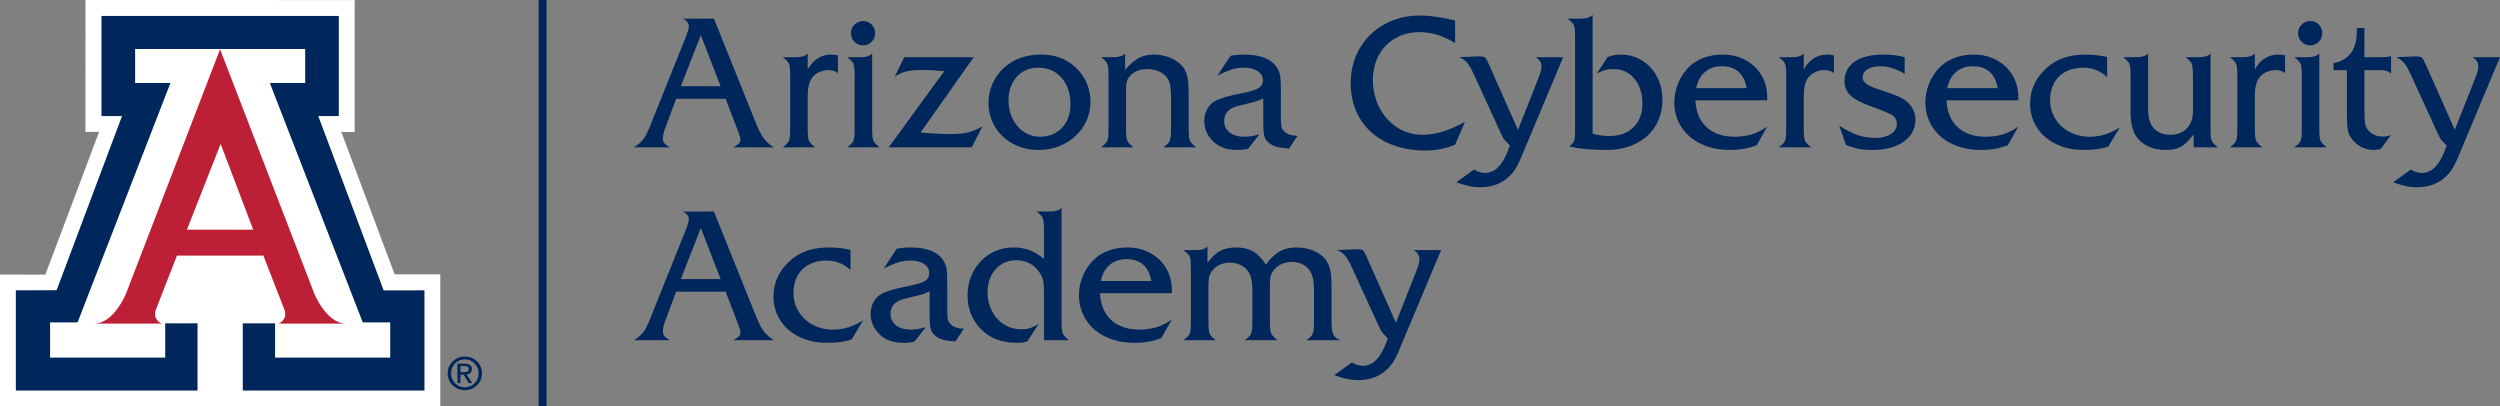 <?xml version="1.0" encoding="iso-8859-1"?>
<!-- Generator: Adobe Illustrator 29.7.1, SVG Export Plug-In . SVG Version: 9.03 Build 0)  -->
<svg version="1.1" id="Layer_1" xmlns="http://www.w3.org/2000/svg" xmlns:xlink="http://www.w3.org/1999/xlink" x="0px" y="0px"
	 viewBox="0 0 215.276 35" style="enable-background:new 0 0 215.276 35;" xml:space="preserve">
<rect x="0" y="0" width="215.276" height="35" fill="#808080" stroke="none"/>
<g>
	<g>
		<path style="fill:#00275B;" d="M41.075,31.123c0.286,0.279,0.429,0.622,0.429,1.028c0,0.404-0.143,0.746-0.428,1.026
			c-0.286,0.279-0.635,0.419-1.049,0.419s-0.763-0.14-1.049-0.419c-0.284-0.28-0.427-0.622-0.427-1.026
			c0-0.406,0.143-0.749,0.428-1.028c0.286-0.28,0.635-0.419,1.048-0.419C40.439,30.704,40.789,30.843,41.075,31.123 M40.867,31.297
			c-0.228-0.232-0.509-0.349-0.84-0.349c-0.332,0-0.611,0.117-0.839,0.349c-0.229,0.233-0.342,0.517-0.342,0.854
			c0,0.336,0.113,0.621,0.342,0.853c0.228,0.232,0.507,0.347,0.839,0.347c0.33,0,0.61-0.115,0.839-0.347
			c0.228-0.232,0.343-0.517,0.343-0.853C41.209,31.814,41.095,31.53,40.867,31.297 M39.387,31.314h0.132h0.537
			c0.181,0,0.323,0.04,0.426,0.12c0.102,0.08,0.154,0.191,0.154,0.333c0,0.154-0.052,0.276-0.155,0.364
			c-0.077,0.065-0.175,0.107-0.296,0.123l0.481,0.732h-0.152h-0.153l-0.433-0.722l-0.279,0.001v0.721h-0.131h-0.131V31.314z
			 M39.649,32.042h0.356c0.124,0,0.214-0.022,0.271-0.066c0.058-0.044,0.086-0.113,0.086-0.208c0-0.083-0.028-0.143-0.086-0.183
			c-0.057-0.038-0.147-0.058-0.271-0.058h-0.356V32.042z"/>
	</g>
	<polygon style="fill:#FFFFFF;" points="7.363,0 7.358,11.357 8.535,11.354 3.906,23.646 0,23.64 0,35 37.914,35 37.914,23.625 
		33.981,23.621 29.392,11.363 30.543,11.369 30.543,0.004 	"/>
	<g>
		<path style="fill:#BD2036;" d="M18.95,4.244l8.121,21.057c0,0,1.04,2.562,2.73,2.562h-5.912c0,0,0.296,0.044,0.592-0.449
			c0.17-0.282,0.027-0.705,0.027-0.705l-1.829-4.7H18.95h-3.714l-1.831,4.7c0,0-0.139,0.423,0.029,0.705
			c0.295,0.493,0.591,0.449,0.591,0.449H8.113c1.689,0,2.731-2.562,2.731-2.562L18.95,4.244z"/>
	</g>
	<polygon style="fill:#00275B;" points="18.957,4.218 26.279,4.218 26.279,7.147 23.237,7.147 31.236,27.761 33.601,27.761 
		33.601,30.794 23.688,30.794 23.688,27.843 20.905,27.843 20.905,33.628 36.551,33.628 36.551,25.002 33.038,25.008 27.406,9.993 
		29.175,9.993 29.175,1.372 18.957,1.372 8.739,1.372 8.739,9.993 10.509,9.993 4.876,24.989 1.363,25.002 1.363,33.628 
		17.009,33.628 17.009,27.843 14.226,27.843 14.226,30.794 4.313,30.794 4.313,27.761 6.679,27.761 14.676,7.147 11.635,7.147 
		11.635,4.218 	"/>
	<polygon style="fill:#FFFFFF;" points="18.943,19.777 21.804,19.777 18.999,12.39 16.095,19.777 	"/>
	<rect x="46.379" y="0" style="fill:#00275B;" width="0.679" height="34.968"/>
	<g>
		<path style="fill:#00275B;" d="M117.634,22.008c-0.14-0.312-0.257-0.475-0.35-0.491c-0.073-0.036-0.241-0.054-0.506-0.054
			l-1.627,0.07c0.28,0.119,0.505,0.278,0.673,0.475c0.169,0.197,0.365,0.537,0.588,1.02l2.227,4.865
			c0.114,0.255,0.199,0.434,0.256,0.537c0.057,0.104,0.124,0.199,0.199,0.284c0.075,0.086,0.211,0.228,0.409,0.425l-0.164,0.444
			c-0.249,0.643-0.536,1.123-0.86,1.44c-0.324,0.316-0.697,0.475-1.117,0.475c-0.301,0-0.618-0.096-0.95-0.288l-1.518,1.097
			c0.472,0.166,0.852,0.279,1.14,0.339c0.289,0.059,0.588,0.089,0.9,0.089c0.446,0,0.862-0.061,1.249-0.183
			c0.387-0.122,0.731-0.305,1.032-0.548c0.28-0.229,0.515-0.48,0.704-0.756c0.19-0.275,0.386-0.661,0.588-1.159l3.589-8.556h-2.359
			c0.327,0.218,0.49,0.472,0.49,0.763c0,0.265-0.085,0.604-0.257,1.02l-1.767,4.476L117.634,22.008z M103.076,21.533h-1.168
			c0.218,0.166,0.367,0.304,0.448,0.413c0.08,0.109,0.132,0.241,0.155,0.397c0.024,0.155,0.036,0.438,0.036,0.848v4.445
			c0,0.405-0.012,0.687-0.036,0.845c-0.023,0.158-0.075,0.292-0.155,0.401c-0.081,0.109-0.23,0.246-0.448,0.412h2.787
			c-0.208-0.155-0.353-0.289-0.436-0.4c-0.083-0.112-0.137-0.255-0.163-0.429c-0.026-0.173-0.039-0.45-0.039-0.829v-2.981
			c0-0.343,0.02-0.604,0.062-0.783c0.042-0.179,0.117-0.349,0.226-0.51c0.161-0.238,0.381-0.423,0.662-0.552
			c0.28-0.13,0.586-0.195,0.918-0.195c0.26,0,0.518,0.049,0.775,0.148c0.257,0.099,0.466,0.236,0.626,0.413
			c0.343,0.358,0.514,0.931,0.514,1.72v2.74c0,0.369-0.013,0.643-0.039,0.822c-0.026,0.179-0.078,0.321-0.155,0.428
			c-0.078,0.106-0.226,0.242-0.444,0.408h2.802c-0.301-0.238-0.485-0.441-0.552-0.607c-0.068-0.166-0.101-0.516-0.101-1.051v-2.872
			c0-0.39,0.01-0.661,0.031-0.814c0.02-0.153,0.07-0.305,0.148-0.455c0.155-0.291,0.386-0.521,0.692-0.689
			c0.307-0.169,0.639-0.253,0.997-0.253c0.643,0,1.144,0.218,1.502,0.654c0.151,0.202,0.26,0.441,0.327,0.716
			c0.068,0.275,0.102,0.646,0.102,1.113v2.6c0,0.369-0.013,0.643-0.039,0.822c-0.026,0.179-0.08,0.323-0.16,0.432
			c-0.08,0.109-0.232,0.244-0.455,0.404h2.919c-0.213-0.088-0.372-0.189-0.479-0.303c-0.106-0.114-0.179-0.275-0.218-0.483
			c-0.039-0.207-0.058-0.498-0.058-0.872v-3.012c0-0.54-0.03-0.964-0.09-1.273c-0.059-0.309-0.162-0.58-0.307-0.814
			c-0.223-0.379-0.57-0.678-1.039-0.899c-0.47-0.221-0.996-0.331-1.577-0.331c-0.363,0-0.697,0.05-1,0.148
			c-0.304,0.099-0.583,0.252-0.837,0.459c-0.255,0.208-0.524,0.499-0.81,0.872c-0.316-0.514-0.677-0.888-1.082-1.125
			c-0.405-0.236-0.898-0.354-1.479-0.354c-0.535,0-0.991,0.101-1.37,0.304c-0.379,0.202-0.742,0.542-1.09,1.02v-1.417
			C103.797,21.427,103.496,21.533,103.076,21.533 M95.563,22.802c0.389-0.327,0.869-0.491,1.44-0.491
			c1.189,0,1.902,0.628,2.141,1.884h-4.352C94.917,23.593,95.174,23.129,95.563,22.802 M100.911,24.974
			c0-0.53-0.096-1.019-0.288-1.468c-0.192-0.448-0.459-0.836-0.802-1.163c-0.342-0.327-0.747-0.582-1.214-0.763
			c-0.467-0.182-0.976-0.273-1.526-0.273c-0.561,0-1.078,0.082-1.553,0.245c-0.475,0.164-0.891,0.407-1.25,0.728
			c-0.275,0.249-0.516,0.544-0.724,0.884c-0.207,0.34-0.367,0.7-0.478,1.082c-0.112,0.381-0.168,0.767-0.168,1.156
			c0,0.794,0.201,1.505,0.604,2.133c0.402,0.628,0.967,1.116,1.697,1.464c0.729,0.347,1.55,0.521,2.464,0.521
			c0.269,0,0.538-0.013,0.805-0.039c0.268-0.026,0.522-0.069,0.763-0.128c0.242-0.06,0.495-0.139,0.759-0.238l0.911-1.603
			c-0.306,0.207-0.602,0.375-0.887,0.502c-0.286,0.127-0.591,0.22-0.915,0.28c-0.324,0.06-0.663,0.09-1.016,0.09
			c-0.659,0-1.24-0.125-1.744-0.374c-0.503-0.249-0.892-0.61-1.168-1.082c-0.275-0.472-0.428-1.033-0.459-1.682h6.189V24.974z
			 M88.647,21.537c-0.41-0.153-0.874-0.23-1.393-0.23c-0.55,0-1.064,0.104-1.542,0.312c-0.477,0.207-0.897,0.5-1.261,0.879
			c-0.363,0.379-0.643,0.819-0.84,1.32c-0.198,0.501-0.296,1.039-0.296,1.615c0,0.716,0.152,1.366,0.455,1.95
			c0.304,0.584,0.741,1.073,1.312,1.468c0.348,0.228,0.728,0.397,1.14,0.506c0.413,0.109,0.879,0.163,1.398,0.163
			c0.29,0,0.571-0.039,0.841-0.117l0.973-1.51c-0.281,0.177-0.527,0.297-0.74,0.362c-0.213,0.065-0.459,0.097-0.739,0.097
			c-0.556,0-1.054-0.137-1.495-0.412c-0.441-0.275-0.789-0.659-1.043-1.152c-0.255-0.493-0.382-1.038-0.382-1.635
			c0-0.519,0.105-0.989,0.315-1.409c0.211-0.421,0.504-0.749,0.88-0.985c0.376-0.236,0.803-0.354,1.281-0.354
			c0.379,0,0.737,0.08,1.074,0.241s0.615,0.389,0.833,0.685c0.208,0.265,0.34,0.523,0.397,0.775
			c0.057,0.252,0.086,0.704,0.086,1.358v3.83h2.148c-0.295-0.233-0.476-0.434-0.541-0.603c-0.065-0.168-0.097-0.52-0.097-1.055
			v-9.739c-0.197,0.213-0.527,0.32-0.989,0.32h-1.16c0.213,0.16,0.36,0.295,0.44,0.404c0.081,0.109,0.134,0.256,0.16,0.44
			s0.039,0.456,0.039,0.814v2.421C89.475,21.943,89.057,21.69,88.647,21.537 M80.179,28.43c0.085,0.234,0.255,0.431,0.51,0.592
			c0.202,0.125,0.415,0.212,0.638,0.261s0.537,0.089,0.942,0.12l0.732-1.097c-0.462-0.016-0.797-0.107-1.005-0.273
			c-0.192-0.14-0.311-0.292-0.358-0.455c-0.046-0.164-0.07-0.484-0.07-0.962v-2.172c0-0.617-0.019-1.047-0.058-1.288
			c-0.039-0.241-0.131-0.481-0.277-0.72c-0.472-0.752-1.419-1.129-2.841-1.129c-0.405,0-0.794,0.037-1.168,0.109l-1.113,1.689
			c0.55-0.264,0.983-0.442,1.3-0.533c0.317-0.091,0.649-0.136,0.997-0.136c0.311,0,0.59,0.044,0.836,0.132
			c0.247,0.089,0.438,0.214,0.573,0.378c0.135,0.163,0.202,0.352,0.202,0.564c0,0.301-0.126,0.53-0.378,0.685
			c-0.251,0.156-0.759,0.309-1.521,0.46c-1.054,0.202-1.791,0.42-2.211,0.654c-0.286,0.15-0.514,0.382-0.685,0.696
			c-0.172,0.314-0.257,0.645-0.257,0.993c0,0.732,0.285,1.354,0.856,1.868c0.488,0.436,1.152,0.654,1.993,0.654
			c0.327,0,0.636-0.034,0.926-0.101l0.989-1.253c-0.478,0.145-0.898,0.218-1.261,0.218c-0.561,0-0.998-0.122-1.312-0.366
			s-0.471-0.579-0.471-1.005c0-0.664,0.405-1.095,1.215-1.292c0.607-0.14,0.997-0.233,1.171-0.28
			c0.174-0.047,0.332-0.095,0.475-0.144c0.143-0.049,0.31-0.121,0.502-0.214v2.172C80.05,27.805,80.093,28.197,80.179,28.43
			 M71.398,21.307c-0.727,0-1.366,0.096-1.919,0.288c-0.553,0.192-1.055,0.496-1.506,0.911c-0.914,0.841-1.371,1.861-1.371,3.059
			c0,0.561,0.115,1.086,0.343,1.577c0.228,0.49,0.55,0.913,0.965,1.269c0.415,0.355,0.899,0.629,1.452,0.821
			c0.553,0.192,1.164,0.288,1.834,0.288c0.913,0,1.629-0.101,2.148-0.303l0.989-1.643c-0.28,0.182-0.565,0.334-0.853,0.455
			c-0.288,0.122-0.574,0.212-0.86,0.269c-0.285,0.057-0.571,0.086-0.856,0.086c-0.649,0-1.234-0.137-1.756-0.409
			c-0.521-0.273-0.933-0.653-1.234-1.141c-0.301-0.487-0.451-1.027-0.451-1.619c0-0.55,0.115-1.036,0.346-1.459
			c0.231-0.423,0.563-0.749,0.997-0.977c0.433-0.229,0.922-0.343,1.467-0.343c0.841,0,1.542,0.272,2.102,0.817v-1.736
			C72.633,21.377,72.021,21.307,71.398,21.307 M58.629,24.032l1.72-4.399l1.705,4.399H58.629z M63.471,27.683
			c0.192,0.488,0.288,0.802,0.288,0.942c0,0.13-0.032,0.232-0.097,0.307c-0.065,0.076-0.235,0.196-0.51,0.362h3.495
			c-0.384-0.228-0.684-0.493-0.899-0.794c-0.215-0.301-0.458-0.791-0.728-1.471l-3.542-8.812H58.8
			c0.343,0.166,0.514,0.384,0.514,0.653c0,0.161-0.065,0.416-0.195,0.763l-2.966,7.396c-0.28,0.727-0.512,1.224-0.697,1.491
			c-0.184,0.267-0.473,0.525-0.868,0.774h3.099c-0.229-0.124-0.387-0.24-0.475-0.346c-0.088-0.106-0.132-0.24-0.132-0.401
			c0-0.244,0.062-0.532,0.186-0.864l0.958-2.569h4.258L63.471,27.683z"/>
		<path style="fill:#00275B;" d="M208.814,5.4c-0.14-0.312-0.257-0.475-0.35-0.491c-0.073-0.036-0.242-0.054-0.506-0.054
			l-1.627,0.07c0.28,0.119,0.504,0.278,0.673,0.475c0.169,0.197,0.365,0.537,0.588,1.02l2.226,4.865
			c0.115,0.255,0.2,0.434,0.257,0.537c0.057,0.104,0.124,0.199,0.199,0.284c0.075,0.086,0.211,0.228,0.409,0.425l-0.164,0.444
			c-0.249,0.643-0.536,1.123-0.86,1.44c-0.325,0.316-0.697,0.475-1.117,0.475c-0.301,0-0.618-0.096-0.95-0.288l-1.518,1.097
			c0.472,0.166,0.852,0.279,1.14,0.339c0.288,0.059,0.588,0.089,0.9,0.089c0.446,0,0.862-0.061,1.249-0.183
			c0.387-0.122,0.73-0.304,1.031-0.548c0.281-0.229,0.516-0.48,0.705-0.756c0.189-0.275,0.385-0.661,0.588-1.159l3.589-8.556h-2.359
			c0.327,0.218,0.49,0.472,0.49,0.763c0,0.265-0.085,0.605-0.257,1.02l-1.767,4.476L208.814,5.4z M204.846,6.038
			c0.286,0,0.501,0.022,0.646,0.066c0.146,0.044,0.281,0.124,0.405,0.238V4.824c-0.161,0.067-0.49,0.101-0.989,0.101h-1.307V2.418
			h-0.654v0.21c0,0.945-0.208,1.635-0.623,2.071c-0.348,0.389-0.81,0.633-1.386,0.732v0.607h1.152v3.714
			c0,0.539,0.016,0.944,0.047,1.214s0.088,0.492,0.171,0.666c0.083,0.174,0.213,0.354,0.39,0.541
			c0.472,0.493,1.045,0.739,1.72,0.739c0.213,0,0.415-0.034,0.607-0.101l0.872-1.191c-0.249,0.093-0.482,0.14-0.7,0.14
			c-0.551,0-0.981-0.192-1.293-0.576c-0.119-0.15-0.2-0.332-0.241-0.545c-0.042-0.213-0.062-0.555-0.062-1.028V6.038H204.846z
			 M198.198,2.115c-0.208,0.202-0.311,0.446-0.311,0.731c0,0.296,0.099,0.547,0.299,0.752s0.445,0.307,0.736,0.307
			c0.301,0,0.551-0.102,0.751-0.307s0.3-0.456,0.3-0.752c0-0.28-0.099-0.522-0.296-0.728c-0.197-0.204-0.439-0.307-0.724-0.307
			C198.657,1.811,198.405,1.912,198.198,2.115 M198.735,4.925h-1.168c0.218,0.166,0.368,0.304,0.448,0.413
			c0.08,0.109,0.132,0.241,0.156,0.397c0.023,0.155,0.035,0.438,0.035,0.848v4.445c0,0.405-0.012,0.687-0.035,0.845
			c-0.024,0.158-0.076,0.292-0.156,0.401c-0.08,0.109-0.23,0.246-0.448,0.412h2.787c-0.212-0.171-0.359-0.31-0.439-0.416
			c-0.081-0.106-0.134-0.245-0.16-0.417c-0.026-0.171-0.039-0.446-0.039-0.825V4.606C199.519,4.819,199.192,4.925,198.735,4.925
			 M194.364,12.27c-0.08-0.106-0.133-0.245-0.159-0.417c-0.026-0.171-0.039-0.446-0.039-0.825V8.257c0-0.69,0.119-1.202,0.358-1.534
			c0.145-0.213,0.348-0.38,0.607-0.502c0.26-0.122,0.54-0.183,0.841-0.183c0.342,0,0.607,0.091,0.794,0.273v-1.55
			c-0.234-0.041-0.428-0.062-0.584-0.062c-0.436,0-0.825,0.11-1.168,0.331c-0.342,0.221-0.625,0.541-0.848,0.961V4.606
			c-0.198,0.213-0.524,0.319-0.981,0.319h-1.168c0.218,0.166,0.367,0.304,0.448,0.413c0.08,0.109,0.132,0.241,0.155,0.397
			c0.024,0.155,0.036,0.438,0.036,0.848v4.445c0,0.405-0.012,0.687-0.036,0.845c-0.023,0.158-0.075,0.292-0.155,0.401
			c-0.081,0.109-0.23,0.246-0.448,0.412h2.787C194.591,12.515,194.445,12.376,194.364,12.27 M190.985,12.686
			c-0.213-0.171-0.36-0.31-0.44-0.416c-0.081-0.106-0.134-0.245-0.16-0.417c-0.026-0.171-0.039-0.446-0.039-0.825V4.606
			c-0.197,0.213-0.519,0.319-0.965,0.319h-1.183c0.212,0.161,0.359,0.296,0.44,0.405c0.08,0.109,0.133,0.255,0.159,0.44
			c0.026,0.184,0.039,0.455,0.039,0.813v3.013c0,0.607-0.176,1.094-0.529,1.46c-0.353,0.365-0.825,0.548-1.417,0.548
			c-0.638,0-1.137-0.212-1.495-0.638c-0.15-0.197-0.258-0.423-0.323-0.677s-0.097-0.587-0.097-0.997V4.606
			c-0.198,0.213-0.532,0.319-1.004,0.319h-1.145c0.218,0.166,0.367,0.304,0.448,0.413c0.08,0.109,0.132,0.241,0.155,0.397
			c0.024,0.155,0.035,0.438,0.035,0.848v3.013c0,0.95,0.159,1.661,0.475,2.133c0.249,0.374,0.593,0.664,1.032,0.872
			c0.438,0.207,0.935,0.311,1.491,0.311c0.378,0,0.696-0.04,0.953-0.12c0.257-0.081,0.493-0.208,0.709-0.382
			c0.215-0.174,0.473-0.448,0.774-0.821v1.097H190.985z M179.608,4.699c-0.727,0-1.366,0.096-1.919,0.288
			c-0.553,0.192-1.055,0.496-1.507,0.911c-0.913,0.841-1.37,1.861-1.37,3.06c0,0.56,0.114,1.086,0.343,1.576
			c0.228,0.49,0.55,0.913,0.965,1.269c0.415,0.355,0.899,0.629,1.452,0.821c0.553,0.192,1.164,0.288,1.833,0.288
			c0.914,0,1.63-0.101,2.149-0.303l0.989-1.643c-0.281,0.182-0.565,0.334-0.853,0.455c-0.288,0.122-0.575,0.212-0.86,0.269
			c-0.285,0.057-0.571,0.086-0.856,0.086c-0.649,0-1.234-0.137-1.756-0.409c-0.521-0.273-0.933-0.653-1.234-1.141
			c-0.301-0.487-0.451-1.027-0.451-1.619c0-0.55,0.115-1.036,0.346-1.459c0.231-0.423,0.563-0.749,0.997-0.977
			c0.433-0.229,0.922-0.343,1.467-0.343c0.841,0,1.541,0.272,2.102,0.817V4.909C180.843,4.769,180.231,4.699,179.608,4.699
			 M168.449,6.194c0.389-0.327,0.869-0.491,1.44-0.491c1.188,0,1.902,0.628,2.141,1.884h-4.352
			C167.803,6.985,168.06,6.521,168.449,6.194 M173.797,8.366c0-0.53-0.096-1.019-0.288-1.468c-0.192-0.448-0.459-0.836-0.802-1.163
			c-0.342-0.327-0.747-0.582-1.214-0.763c-0.467-0.182-0.976-0.273-1.526-0.273c-0.561,0-1.078,0.082-1.553,0.245
			c-0.475,0.164-0.892,0.407-1.25,0.728c-0.275,0.249-0.516,0.544-0.724,0.884c-0.207,0.34-0.367,0.701-0.478,1.082
			c-0.112,0.381-0.168,0.767-0.168,1.156c0,0.794,0.201,1.505,0.603,2.133c0.403,0.628,0.968,1.116,1.698,1.464
			c0.729,0.347,1.55,0.521,2.463,0.521c0.27,0,0.539-0.013,0.806-0.039c0.267-0.026,0.522-0.069,0.763-0.128
			c0.241-0.06,0.494-0.139,0.759-0.238l0.911-1.603c-0.306,0.207-0.602,0.375-0.887,0.502c-0.286,0.127-0.591,0.221-0.915,0.28
			c-0.325,0.06-0.663,0.09-1.016,0.09c-0.659,0-1.241-0.125-1.744-0.374c-0.503-0.249-0.893-0.61-1.168-1.082
			c-0.275-0.472-0.428-1.033-0.459-1.682h6.189V8.366z M162.134,4.699c-0.68,0-1.268,0.09-1.764,0.269
			c-0.495,0.179-0.876,0.44-1.14,0.782c-0.265,0.343-0.397,0.747-0.397,1.215c0,0.358,0.076,0.663,0.229,0.914
			c0.153,0.252,0.409,0.484,0.767,0.697c0.358,0.213,0.864,0.436,1.518,0.67c0.877,0.316,1.414,0.544,1.612,0.685
			c0.254,0.181,0.381,0.436,0.381,0.763c0,0.337-0.174,0.618-0.521,0.844c-0.348,0.226-0.779,0.339-1.293,0.339
			c-0.358,0-0.696-0.033-1.016-0.097c-0.319-0.065-0.647-0.173-0.984-0.324c-0.338-0.15-0.719-0.358-1.145-0.622l0.576,1.658
			c0.452,0.166,0.831,0.277,1.137,0.335c0.306,0.057,0.682,0.085,1.129,0.085c0.752,0,1.407-0.106,1.965-0.319
			c0.558-0.213,0.989-0.519,1.293-0.919c0.303-0.399,0.455-0.858,0.455-1.377c0-0.571-0.218-1.062-0.654-1.472
			c-0.218-0.197-0.461-0.358-0.728-0.482c-0.267-0.125-0.725-0.294-1.374-0.507c-0.457-0.145-0.812-0.275-1.066-0.389
			c-0.255-0.114-0.439-0.236-0.553-0.366c-0.114-0.129-0.171-0.275-0.171-0.436c0-0.28,0.141-0.507,0.424-0.681
			c0.283-0.174,0.658-0.261,1.125-0.261c0.654,0,1.344,0.218,2.071,0.654V4.925C163.496,4.774,162.87,4.699,162.134,4.699
			 M155.521,12.27c-0.081-0.106-0.134-0.245-0.16-0.417c-0.026-0.171-0.039-0.446-0.039-0.825V8.257c0-0.69,0.12-1.202,0.359-1.534
			c0.145-0.213,0.347-0.38,0.607-0.502c0.259-0.122,0.54-0.183,0.841-0.183c0.342,0,0.607,0.091,0.794,0.273v-1.55
			c-0.234-0.041-0.429-0.062-0.584-0.062c-0.436,0-0.825,0.11-1.168,0.331c-0.343,0.221-0.625,0.541-0.849,0.961V4.606
			c-0.197,0.213-0.524,0.319-0.98,0.319h-1.168c0.218,0.166,0.367,0.304,0.447,0.413c0.081,0.109,0.133,0.241,0.156,0.397
			c0.023,0.155,0.035,0.438,0.035,0.848v4.445c0,0.405-0.012,0.687-0.035,0.845c-0.023,0.158-0.075,0.292-0.156,0.401
			c-0.08,0.109-0.229,0.246-0.447,0.412h2.787C155.748,12.515,155.601,12.376,155.521,12.27 M146.829,6.194
			c0.389-0.327,0.869-0.491,1.44-0.491c1.188,0,1.902,0.628,2.141,1.884h-4.352C146.182,6.985,146.439,6.521,146.829,6.194
			 M152.177,8.366c0-0.53-0.096-1.019-0.288-1.468c-0.192-0.448-0.46-0.836-0.802-1.163c-0.343-0.327-0.747-0.582-1.214-0.763
			c-0.468-0.182-0.976-0.273-1.526-0.273c-0.561,0-1.079,0.082-1.553,0.245c-0.475,0.164-0.892,0.407-1.25,0.728
			c-0.275,0.249-0.516,0.544-0.724,0.884c-0.208,0.34-0.367,0.701-0.479,1.082c-0.111,0.381-0.167,0.767-0.167,1.156
			c0,0.794,0.201,1.505,0.603,2.133c0.402,0.628,0.968,1.116,1.697,1.464c0.73,0.347,1.551,0.521,2.464,0.521
			c0.27,0,0.539-0.013,0.806-0.039c0.267-0.026,0.522-0.069,0.763-0.128c0.241-0.06,0.494-0.139,0.759-0.238l0.911-1.603
			c-0.306,0.207-0.602,0.375-0.888,0.502c-0.285,0.127-0.59,0.221-0.914,0.28c-0.325,0.06-0.663,0.09-1.016,0.09
			c-0.659,0-1.241-0.125-1.744-0.374c-0.504-0.249-0.893-0.61-1.168-1.082c-0.275-0.472-0.428-1.033-0.459-1.682h6.189V8.366z
			 M138.253,6.023c0.202-0.052,0.433-0.078,0.693-0.078c0.482,0,0.912,0.124,1.288,0.373c0.376,0.25,0.67,0.599,0.88,1.047
			c0.21,0.449,0.315,0.965,0.315,1.546c0,0.861-0.257,1.544-0.771,2.047c-0.513,0.504-1.209,0.755-2.086,0.755
			c-0.42,0-0.898-0.064-1.432-0.194V1.289c-0.218,0.213-0.548,0.32-0.989,0.32h-1.16c0.218,0.166,0.367,0.303,0.448,0.412
			c0.08,0.109,0.132,0.241,0.155,0.397c0.024,0.156,0.035,0.439,0.035,0.849v8.158c0,0.343-0.034,0.592-0.101,0.748
			c-0.067,0.155-0.205,0.301-0.412,0.436c0.845,0.202,1.925,0.303,3.238,0.303c0.939,0,1.775-0.181,2.507-0.545
			c0.732-0.363,1.296-0.872,1.693-1.526c0.397-0.653,0.596-1.409,0.596-2.265c0-0.55-0.089-1.06-0.265-1.53
			c-0.177-0.469-0.428-0.881-0.755-1.234c-0.327-0.352-0.708-0.626-1.141-0.821s-0.902-0.292-1.405-0.292
			c-0.223,0-0.415,0.016-0.576,0.047c-0.161,0.031-0.353,0.086-0.576,0.163l-0.927,1.417C137.801,6.176,138.05,6.075,138.253,6.023
			 M128.145,5.4c-0.141-0.312-0.257-0.475-0.351-0.491c-0.072-0.036-0.241-0.054-0.506-0.054l-1.627,0.07
			c0.28,0.119,0.505,0.278,0.674,0.475c0.168,0.197,0.364,0.537,0.587,1.02l2.227,4.865c0.114,0.255,0.2,0.434,0.257,0.537
			c0.057,0.104,0.123,0.199,0.198,0.284c0.075,0.086,0.212,0.228,0.409,0.425l-0.163,0.444c-0.25,0.643-0.536,1.123-0.861,1.44
			c-0.324,0.316-0.696,0.475-1.117,0.475c-0.301,0-0.618-0.096-0.95-0.288l-1.518,1.097c0.473,0.166,0.853,0.279,1.141,0.339
			c0.288,0.059,0.588,0.089,0.899,0.089c0.446,0,0.863-0.061,1.249-0.183c0.387-0.122,0.731-0.304,1.032-0.548
			c0.28-0.229,0.515-0.48,0.704-0.756c0.19-0.275,0.386-0.661,0.588-1.159l3.589-8.556h-2.359c0.327,0.218,0.491,0.472,0.491,0.763
			c0,0.265-0.086,0.605-0.257,1.02l-1.767,4.476L128.145,5.4z M122.27,1.336c-1.126,0-2.144,0.252-3.055,0.755
			c-0.911,0.504-1.623,1.2-2.137,2.09c-0.514,0.891-0.771,1.886-0.771,2.986c0,0.851,0.149,1.634,0.448,2.347
			c0.298,0.714,0.732,1.329,1.3,1.845c0.568,0.517,1.248,0.912,2.04,1.187c0.791,0.275,1.654,0.413,2.588,0.413
			c0.332,0,0.64-0.017,0.923-0.051c0.282-0.033,0.559-0.085,0.829-0.155c0.269-0.07,0.557-0.168,0.864-0.292l0.848-1.962
			c-0.752,0.4-1.409,0.684-1.969,0.852c-0.561,0.169-1.134,0.253-1.721,0.253c-0.778,0-1.492-0.208-2.141-0.626
			c-0.648-0.418-1.16-0.988-1.533-1.709c-0.374-0.721-0.561-1.515-0.561-2.382c0-0.799,0.17-1.512,0.51-2.137
			c0.34-0.626,0.816-1.112,1.429-1.46c0.612-0.348,1.305-0.522,2.078-0.522c0.514,0,1.012,0.074,1.495,0.222
			c0.483,0.148,1.004,0.383,1.565,0.705V1.764C124.126,1.479,123.116,1.336,122.27,1.336 M108.907,11.822
			c0.086,0.234,0.256,0.431,0.51,0.592c0.203,0.125,0.415,0.212,0.639,0.261c0.223,0.049,0.537,0.089,0.942,0.12l0.731-1.097
			c-0.462-0.016-0.796-0.107-1.004-0.273c-0.192-0.14-0.311-0.292-0.358-0.455c-0.047-0.164-0.07-0.484-0.07-0.962V7.836
			c0-0.617-0.02-1.047-0.058-1.288c-0.039-0.241-0.132-0.481-0.277-0.72c-0.472-0.752-1.419-1.129-2.841-1.129
			c-0.405,0-0.794,0.037-1.168,0.109l-1.113,1.689c0.55-0.264,0.983-0.442,1.3-0.533c0.316-0.091,0.648-0.136,0.996-0.136
			c0.312,0,0.591,0.044,0.837,0.132c0.247,0.089,0.437,0.214,0.572,0.378c0.135,0.163,0.203,0.352,0.203,0.564
			c0,0.301-0.126,0.53-0.378,0.685c-0.252,0.156-0.759,0.309-1.522,0.46c-1.053,0.202-1.79,0.42-2.211,0.654
			c-0.285,0.15-0.514,0.382-0.685,0.696c-0.171,0.314-0.257,0.645-0.257,0.993c0,0.732,0.286,1.354,0.857,1.868
			c0.487,0.436,1.152,0.654,1.993,0.654c0.327,0,0.635-0.034,0.926-0.101l0.989-1.253c-0.478,0.145-0.898,0.218-1.261,0.218
			c-0.561,0-0.998-0.122-1.312-0.366c-0.314-0.244-0.471-0.579-0.471-1.005c0-0.664,0.405-1.094,1.214-1.292
			c0.607-0.14,0.998-0.233,1.172-0.28c0.174-0.047,0.332-0.095,0.475-0.144c0.142-0.049,0.31-0.121,0.502-0.214v2.172
			C108.779,11.197,108.822,11.589,108.907,11.822 M95.896,4.925h-1.082c0.218,0.166,0.367,0.304,0.448,0.413
			c0.08,0.109,0.132,0.241,0.156,0.397c0.023,0.155,0.035,0.438,0.035,0.848v4.445c0,0.405-0.012,0.687-0.035,0.845
			c-0.024,0.158-0.076,0.292-0.156,0.401c-0.081,0.109-0.23,0.246-0.448,0.412h2.787c-0.213-0.171-0.359-0.31-0.44-0.416
			c-0.08-0.106-0.133-0.245-0.159-0.417c-0.026-0.171-0.039-0.446-0.039-0.825V7.634c0-0.425,0.075-0.745,0.226-0.957
			c0.166-0.229,0.389-0.408,0.669-0.538c0.28-0.129,0.589-0.194,0.926-0.194c0.348,0,0.676,0.066,0.985,0.198
			c0.309,0.133,0.544,0.305,0.705,0.518c0.129,0.156,0.223,0.365,0.28,0.627c0.057,0.262,0.086,0.616,0.086,1.062v2.678
			c0,0.364-0.013,0.634-0.039,0.81c-0.026,0.176-0.081,0.32-0.164,0.432c-0.083,0.112-0.233,0.25-0.451,0.416h2.81
			c-0.296-0.233-0.476-0.434-0.541-0.603c-0.065-0.168-0.097-0.52-0.097-1.055V8.171c0-0.638-0.029-1.117-0.086-1.436
			c-0.057-0.319-0.161-0.598-0.311-0.837c-0.161-0.234-0.374-0.442-0.639-0.627c-0.264-0.184-0.569-0.325-0.914-0.424
			c-0.346-0.098-0.689-0.148-1.032-0.148c-0.498,0-0.934,0.097-1.308,0.292c-0.373,0.195-0.768,0.533-1.183,1.016V4.606
			C96.688,4.819,96.358,4.925,95.896,4.925 M90.862,6.225c0.417,0.265,0.742,0.636,0.973,1.113c0.231,0.478,0.346,1.028,0.346,1.651
			c0,0.55-0.11,1.035-0.331,1.455c-0.22,0.421-0.53,0.748-0.93,0.981c-0.4,0.234-0.851,0.351-1.354,0.351
			c-0.379,0-0.734-0.077-1.063-0.23c-0.33-0.153-0.622-0.375-0.876-0.666c-0.254-0.29-0.449-0.63-0.584-1.019
			c-0.135-0.39-0.202-0.797-0.202-1.223c0-0.539,0.107-1.025,0.323-1.455c0.215-0.431,0.518-0.765,0.907-1.001
			s0.835-0.354,1.339-0.354C89.96,5.828,90.444,5.96,90.862,6.225 M88.546,4.8c-0.343,0.068-0.667,0.17-0.973,0.308
			c-0.307,0.137-0.597,0.31-0.872,0.518c-0.493,0.384-0.88,0.86-1.16,1.428C85.26,7.622,85.12,8.218,85.12,8.841
			c0,0.758,0.186,1.448,0.557,2.071c0.371,0.622,0.887,1.112,1.549,1.467s1.395,0.533,2.199,0.533c0.826,0,1.582-0.184,2.27-0.552
			c0.687-0.369,1.227-0.871,1.619-1.507c0.392-0.636,0.588-1.338,0.588-2.106c0-0.56-0.112-1.099-0.335-1.615
			c-0.223-0.516-0.548-0.967-0.973-1.351C91.81,5.06,90.84,4.699,89.682,4.699C89.267,4.699,88.888,4.733,88.546,4.8 M84.611,10.873
			c-0.265,0.155-0.531,0.285-0.798,0.389c-0.268,0.104-0.544,0.176-0.829,0.218c-0.286,0.041-0.636,0.062-1.051,0.062
			c-0.898,0-1.786-0.044-2.663-0.132l4.578-6.485h-5.979l-0.833,1.689c0.311-0.218,0.645-0.371,1-0.459
			c0.356-0.088,0.819-0.132,1.39-0.132c0.493,0,1.121,0.036,1.884,0.109l-4.78,6.554h7.139L84.611,10.873z M73.585,2.115
			c-0.208,0.202-0.312,0.446-0.312,0.731c0,0.296,0.1,0.547,0.3,0.752s0.445,0.307,0.736,0.307c0.3,0,0.551-0.102,0.751-0.307
			c0.199-0.205,0.299-0.456,0.299-0.752c0-0.28-0.098-0.522-0.295-0.728c-0.198-0.204-0.439-0.307-0.724-0.307
			C74.044,1.811,73.792,1.912,73.585,2.115 M74.122,4.925h-1.168c0.218,0.166,0.367,0.304,0.448,0.413
			c0.08,0.109,0.132,0.241,0.155,0.397c0.024,0.155,0.035,0.438,0.035,0.848v4.445c0,0.405-0.011,0.687-0.035,0.845
			c-0.023,0.158-0.075,0.292-0.155,0.401c-0.081,0.109-0.23,0.246-0.448,0.412h2.787c-0.213-0.171-0.36-0.31-0.44-0.416
			c-0.08-0.106-0.134-0.245-0.159-0.417c-0.027-0.171-0.039-0.446-0.039-0.825V4.606C74.905,4.819,74.578,4.925,74.122,4.925
			 M69.751,12.27c-0.081-0.106-0.134-0.245-0.16-0.417c-0.026-0.171-0.039-0.446-0.039-0.825V8.257c0-0.69,0.12-1.202,0.358-1.534
			c0.146-0.213,0.348-0.38,0.608-0.502c0.259-0.122,0.539-0.183,0.84-0.183c0.343,0,0.608,0.091,0.794,0.273v-1.55
			c-0.233-0.041-0.428-0.062-0.583-0.062c-0.436,0-0.826,0.11-1.168,0.331c-0.343,0.221-0.626,0.541-0.849,0.961V4.606
			c-0.197,0.213-0.524,0.319-0.981,0.319h-1.167c0.218,0.166,0.367,0.304,0.447,0.413c0.081,0.109,0.133,0.241,0.156,0.397
			c0.023,0.155,0.035,0.438,0.035,0.848v4.445c0,0.405-0.012,0.687-0.035,0.845c-0.023,0.158-0.075,0.292-0.156,0.401
			c-0.08,0.109-0.229,0.246-0.447,0.412h2.787C69.978,12.515,69.831,12.376,69.751,12.27 M58.629,7.424l1.72-4.399l1.705,4.399
			H58.629z M63.471,11.075c0.192,0.488,0.288,0.802,0.288,0.942c0,0.13-0.032,0.232-0.097,0.307
			c-0.065,0.076-0.235,0.196-0.51,0.362h3.495c-0.384-0.228-0.684-0.493-0.899-0.794c-0.215-0.301-0.458-0.791-0.728-1.471
			l-3.542-8.812H58.8c0.343,0.166,0.514,0.384,0.514,0.653c0,0.161-0.065,0.416-0.195,0.763l-2.966,7.396
			c-0.28,0.727-0.512,1.224-0.697,1.491c-0.184,0.267-0.473,0.525-0.868,0.774h3.099c-0.229-0.124-0.387-0.24-0.475-0.346
			c-0.088-0.106-0.132-0.24-0.132-0.401c0-0.244,0.062-0.532,0.186-0.864l0.958-2.569h4.258L63.471,11.075z"/>
	</g>
</g>
</svg>
